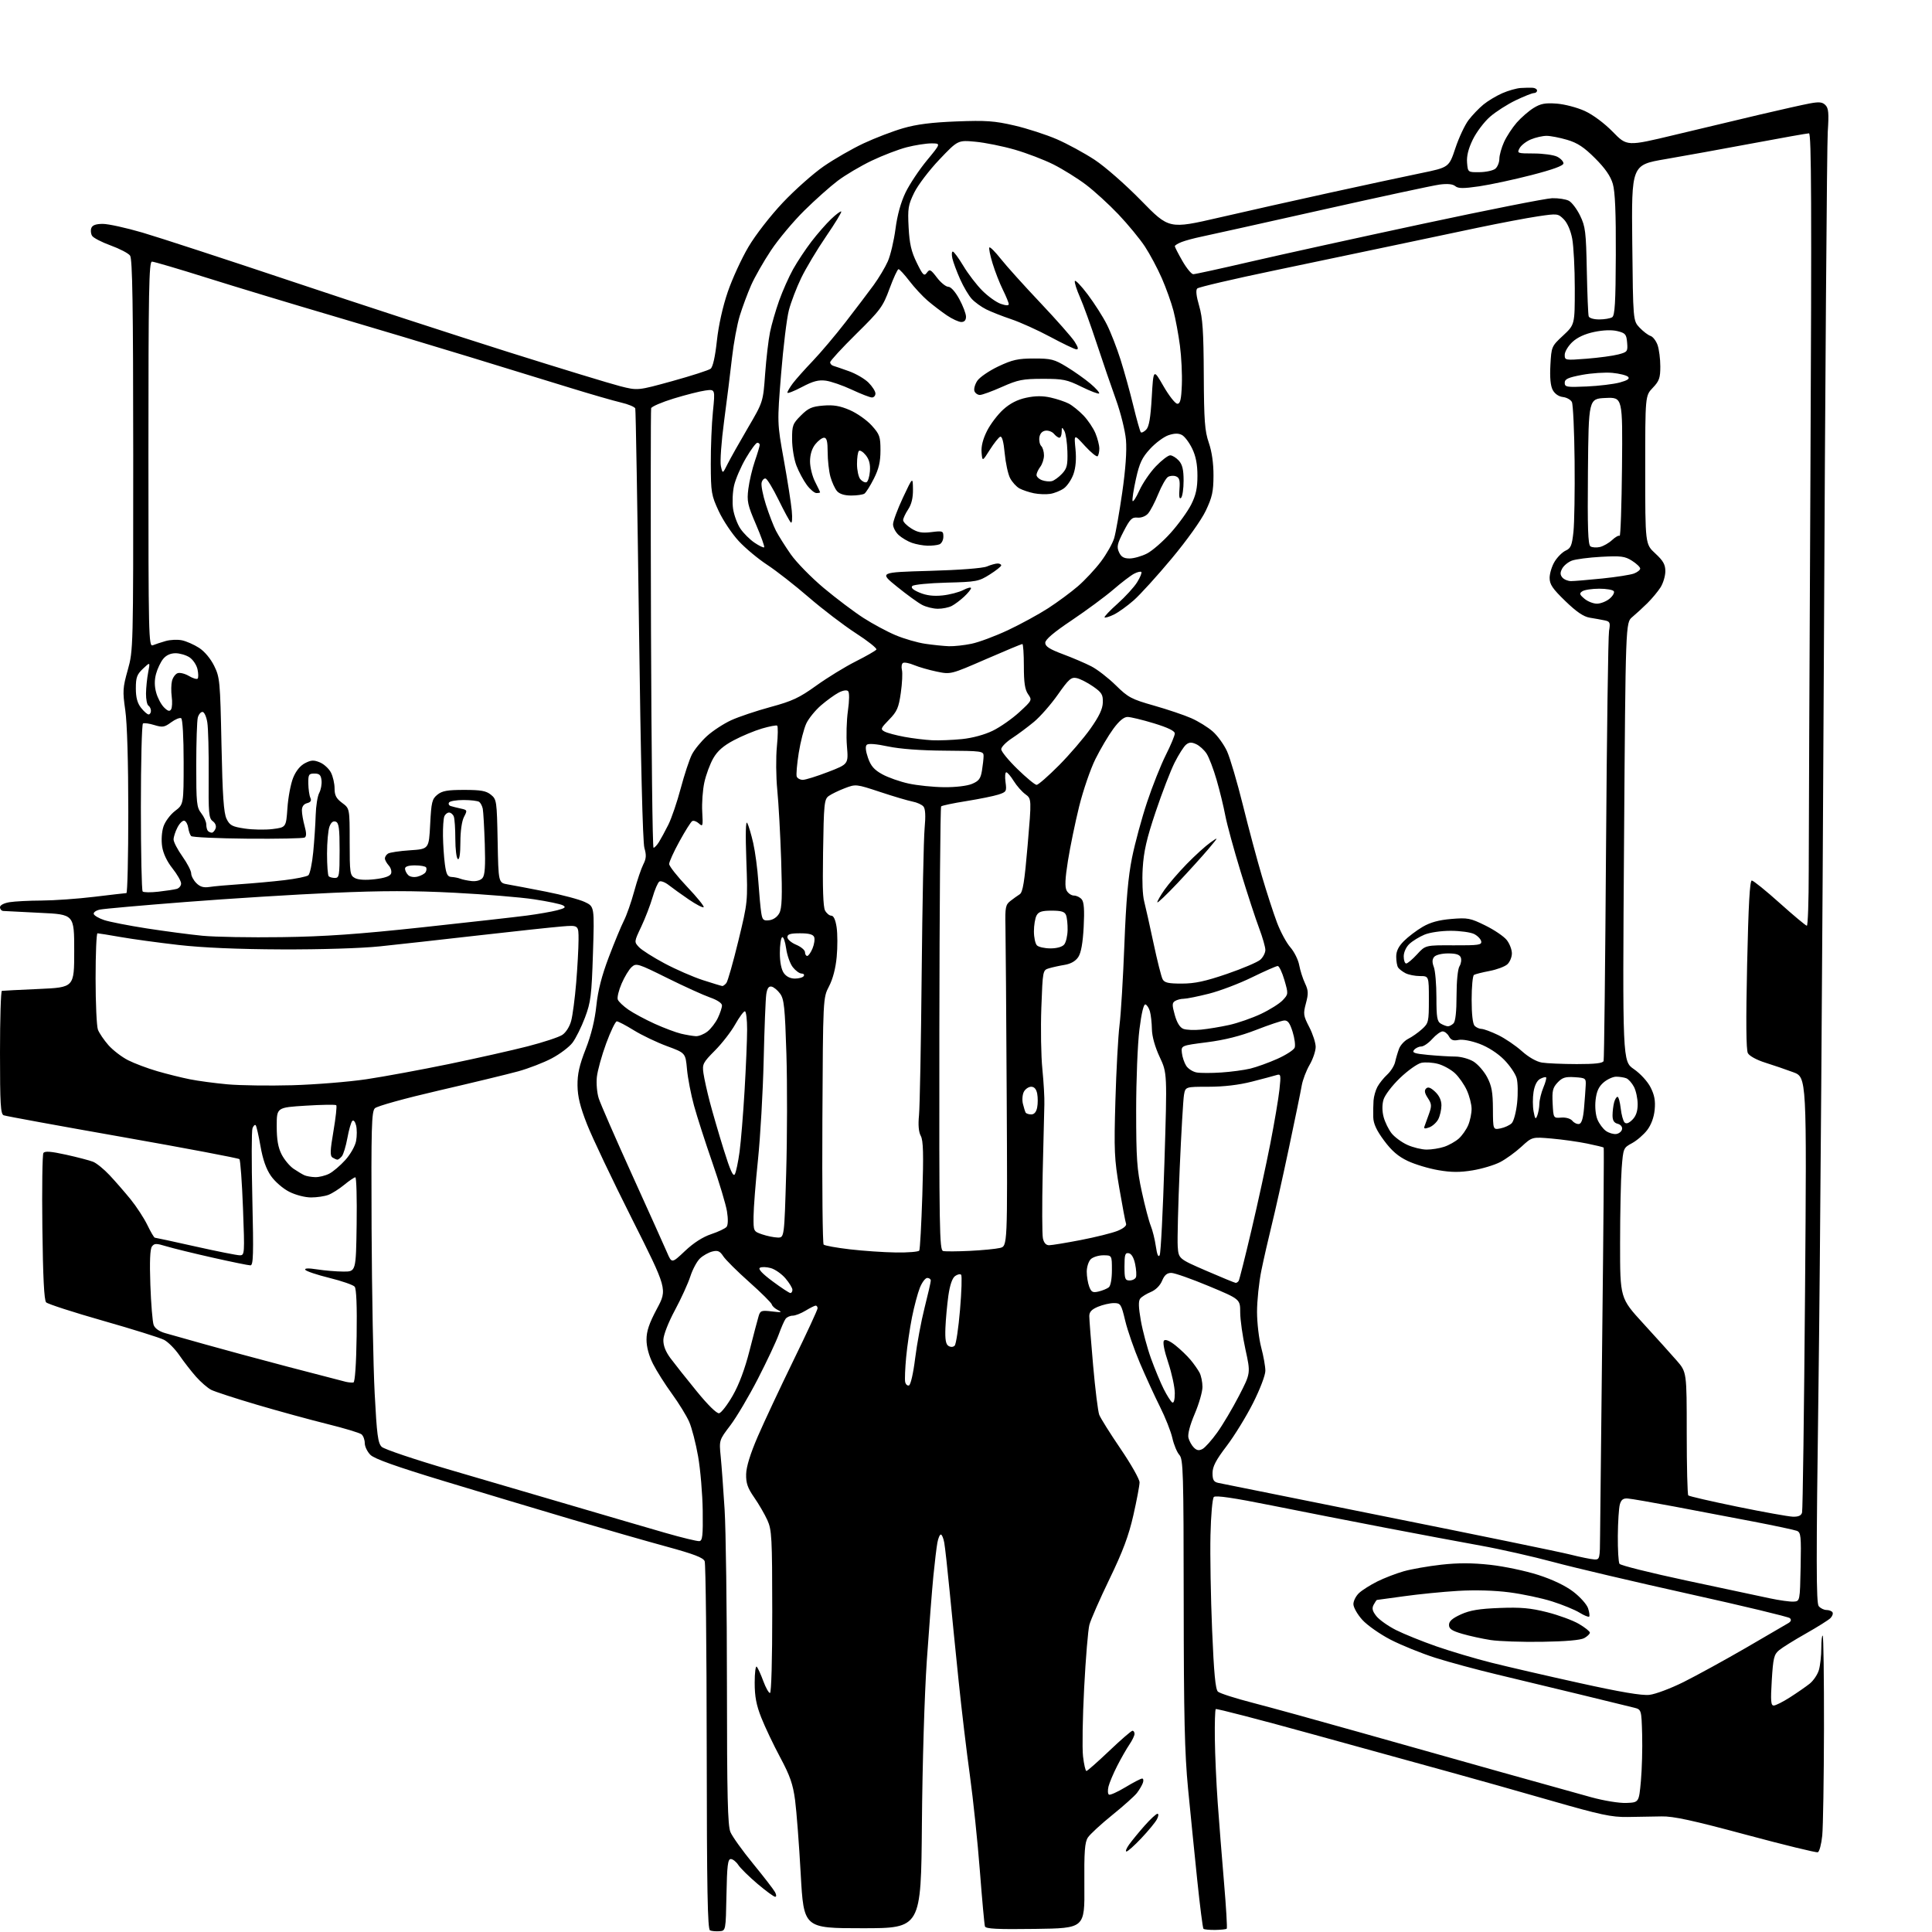 <?xml version="1.0" encoding="UTF-8" standalone="no"?>
<svg 
  version="1.1" 
  xmlns="http://www.w3.org/2000/svg" 
  xmlns:xlink="http://www.w3.org/1999/xlink" 
  xmlns:svg="http://www.w3.org/2000/svg"
  xmlns:rdf="http://www.w3.org/1999/02/22-rdf-syntax-ns#"
  xmlns:cc="http://creativecommons.org/ns#"
  xmlns:dc="http://purl.org/dc/elements/1.1/"
  viewBox="0 0 768 768"
  width="768"
  height="768"
>
<style>svg {background-color: white; }</style>"
<path stroke="none" fill="black" fill-rule="evenodd" d="M286.00,767.69C284.62,767.80 282.94,767.65 282.25,767.36C281.27,766.95 280.98,751.40 280.93,694.67C280.89,654.98 280.53,621.65 280.12,620.61C279.56,619.19 275.88,617.78 264.94,614.79C257.00,612.63 239.93,607.73 227.00,603.91C214.07,600.08 191.35,593.27 176.50,588.76C157.49,582.99 148.83,579.91 147.25,578.33C146.01,577.10 145.00,575.00 145.00,573.67C145.00,572.34 144.42,570.77 143.72,570.18C143.01,569.59 136.87,567.74 130.07,566.06C123.26,564.37 110.68,560.93 102.11,558.40C93.54,555.87 85.36,553.20 83.93,552.47C82.51,551.73 79.81,549.39 77.92,547.26C76.04,545.13 73.06,541.30 71.31,538.75C69.56,536.20 66.81,533.43 65.20,532.60C63.59,531.77 52.66,528.35 40.89,525.00C29.13,521.65 18.98,518.36 18.34,517.70C17.54,516.87 17.08,507.78 16.84,488.00C16.65,472.32 16.84,458.98 17.25,458.35C17.80,457.50 20.14,457.67 26.25,459.01C30.79,460.01 35.62,461.28 37.00,461.82C38.38,462.37 41.33,464.77 43.57,467.16C45.81,469.55 49.56,473.86 51.91,476.74C54.25,479.63 57.26,484.24 58.59,486.99C59.92,489.75 61.25,492.00 61.55,492.00C61.84,492.00 69.12,493.58 77.71,495.50C86.30,497.43 94.23,499.00 95.32,499.00C97.25,499.00 97.28,498.52 96.59,480.25C96.20,469.94 95.56,461.18 95.17,460.78C94.78,460.39 73.88,456.43 48.71,451.99C23.55,447.56 2.30,443.67 1.48,443.35C0.23,442.87 -0.00,439.02 -0.00,418.39C-0.00,404.98 0.34,393.95 0.75,393.88C1.16,393.81 7.80,393.47 15.50,393.13C29.50,392.50 29.50,392.50 29.50,378.00C29.50,363.50 29.50,363.50 16.00,362.87C8.57,362.52 1.94,362.18 1.25,362.12C0.56,362.05 0.00,361.38 0.00,360.63C0.00,359.83 1.54,359.01 3.75,358.64C5.81,358.30 11.55,358.00 16.50,357.98C21.45,357.96 30.90,357.29 37.50,356.49C44.10,355.69 49.84,355.03 50.25,355.02C50.66,355.01 51.00,340.51 51.00,322.80C51.00,303.10 50.54,287.39 49.80,282.33C48.71,274.74 48.79,273.43 50.80,266.28C52.96,258.58 52.98,257.73 52.96,180.89C52.94,121.05 52.65,102.90 51.70,101.60C51.02,100.67 47.56,98.87 44.01,97.58C40.46,96.29 37.13,94.57 36.62,93.76C36.10,92.94 35.96,91.54 36.31,90.64C36.74,89.50 38.15,89.00 40.88,89.00C43.04,89.00 50.15,90.56 56.66,92.47C63.17,94.38 90.10,103.18 116.50,112.02C142.90,120.87 181.38,133.42 202.00,139.92C222.62,146.42 242.65,152.53 246.50,153.51C253.50,155.29 253.50,155.29 267.29,151.48C274.87,149.38 281.71,147.18 282.48,146.58C283.37,145.90 284.29,141.81 284.97,135.50C285.64,129.33 287.30,121.86 289.31,116.00C291.10,110.78 294.80,102.73 297.53,98.12C300.34,93.37 306.27,85.74 311.19,80.53C315.97,75.47 323.29,68.97 327.46,66.09C331.63,63.21 338.75,59.12 343.27,57.00C347.80,54.88 354.88,52.16 359.00,50.97C364.38,49.41 370.39,48.65 380.23,48.27C391.98,47.82 395.30,48.05 403.23,49.89C408.33,51.07 415.93,53.54 420.13,55.36C424.33,57.19 431.08,60.86 435.13,63.52C439.28,66.25 447.35,73.32 453.61,79.72C464.71,91.08 464.71,91.08 484.61,86.49C495.55,83.96 515.52,79.48 529.00,76.53C542.48,73.58 558.56,70.12 564.75,68.85C575.99,66.54 575.99,66.54 578.54,58.89C579.94,54.69 582.30,49.65 583.79,47.71C585.28,45.76 587.93,43.00 589.67,41.57C591.41,40.13 594.79,38.11 597.17,37.06C599.55,36.02 602.85,35.08 604.50,34.98C606.15,34.87 608.29,34.84 609.25,34.89C610.21,34.95 611.00,35.45 611.00,36.00C611.00,36.55 610.44,37.00 609.75,37.00C609.06,37.00 605.80,38.30 602.50,39.88C599.20,41.47 594.61,44.40 592.31,46.41C590.01,48.41 586.94,52.47 585.49,55.42C583.70,59.09 582.97,62.01 583.18,64.65C583.50,68.50 583.50,68.50 588.17,68.44C590.73,68.41 593.54,67.79 594.42,67.07C595.29,66.35 596.01,64.57 596.02,63.13C596.03,61.68 596.87,58.67 597.89,56.43C598.91,54.20 601.18,50.73 602.94,48.72C604.70,46.72 607.71,44.11 609.63,42.92C612.43,41.19 614.23,40.85 618.81,41.19C621.96,41.42 626.96,42.74 630.00,44.13C633.26,45.63 637.79,49.01 641.12,52.42C646.74,58.17 646.74,58.17 665.62,53.64C676.00,51.15 691.29,47.51 699.59,45.55C707.90,43.60 716.80,41.60 719.39,41.12C723.14,40.42 724.41,40.55 725.63,41.77C726.88,43.02 727.05,44.99 726.56,52.40C726.23,57.41 725.53,152.62 725.00,264.00C724.47,375.38 723.51,504.85 722.87,551.72C721.93,620.56 721.95,637.23 722.97,638.47C723.67,639.31 725.06,640.00 726.06,640.00C727.06,640.00 728.14,640.41 728.45,640.92C728.76,641.43 728.39,642.47 727.62,643.24C726.85,644.00 722.46,646.76 717.86,649.36C713.26,651.96 708.47,654.94 707.21,655.99C705.20,657.66 704.85,659.09 704.31,667.94C703.81,676.20 703.95,678.00 705.10,677.97C705.87,677.96 708.77,676.50 711.54,674.72C714.31,672.95 717.82,670.52 719.34,669.32C720.86,668.11 722.53,665.64 723.05,663.82C723.57,662.00 724.00,658.07 724.00,655.09C724.00,652.11 724.25,649.92 724.56,650.23C724.87,650.53 725.09,667.15 725.06,687.14C725.02,707.14 724.71,726.29 724.37,729.69C724.02,733.10 723.23,736.07 722.62,736.30C722.00,736.52 709.12,733.37 694.00,729.31C672.82,723.61 665.12,721.94 660.50,722.05C657.20,722.13 651.12,722.23 647.00,722.28C640.57,722.37 636.21,721.43 616.50,715.76C603.85,712.12 586.08,707.11 577.00,704.61C567.92,702.12 543.24,695.31 522.14,689.48C501.04,683.65 483.56,679.11 483.28,679.39C483.00,679.66 482.84,684.98 482.92,691.19C482.99,697.41 483.50,708.80 484.05,716.50C484.60,724.20 485.73,738.54 486.57,748.37C487.41,758.20 487.89,766.44 487.65,766.68C487.41,766.92 485.34,767.15 483.06,767.18C480.77,767.21 478.67,767.01 478.39,766.72C478.11,766.44 477.00,757.73 475.92,747.36C474.85,736.98 473.20,720.62 472.27,711.00C470.92,696.97 470.57,682.27 470.54,636.86C470.50,585.07 470.35,580.05 468.81,578.34C467.88,577.31 466.63,574.31 466.04,571.68C465.45,569.04 463.23,563.43 461.10,559.19C458.98,554.96 455.39,547.13 453.12,541.80C450.85,536.46 448.23,528.92 447.30,525.05C445.70,518.37 445.46,518.00 442.77,518.00C441.21,518.00 438.38,518.65 436.47,519.45C433.93,520.51 433.00,521.52 433.01,523.20C433.01,524.46 433.69,533.26 434.53,542.75C435.36,552.23 436.46,561.07 436.96,562.39C437.46,563.71 441.27,569.79 445.43,575.90C449.60,582.02 453.00,588.03 452.99,589.26C452.99,590.49 451.88,596.37 450.53,602.32C448.67,610.50 446.37,616.67 441.04,627.69C437.17,635.70 433.58,643.88 433.05,645.88C432.52,647.87 431.58,659.14 430.97,670.93C430.35,682.72 430.15,694.98 430.52,698.18C430.89,701.38 431.50,704.00 431.86,704.00C432.23,704.00 436.31,700.40 440.94,696.00C445.56,691.60 449.72,688.00 450.17,688.00C450.63,688.00 451.00,688.56 450.99,689.25C450.99,689.94 450.07,691.85 448.94,693.50C447.82,695.15 445.63,698.98 444.09,702.00C442.55,705.02 441.00,708.71 440.64,710.19C440.28,711.67 440.36,713.11 440.82,713.39C441.27,713.67 444.22,712.35 447.37,710.45C450.52,708.55 453.51,707.00 454.02,707.00C454.52,707.00 454.65,707.79 454.30,708.75C453.95,709.71 452.89,711.51 451.95,712.74C451.00,713.97 446.58,717.92 442.11,721.53C437.64,725.14 433.30,729.15 432.45,730.44C431.21,732.33 430.94,735.99 431.05,749.64C431.19,766.50 431.19,766.50 411.57,766.77C396.40,766.98 391.86,766.75 391.53,765.77C391.30,765.07 390.40,755.18 389.52,743.78C388.65,732.39 386.86,715.29 385.55,705.78C384.23,696.28 382.23,679.50 381.10,668.50C379.96,657.50 378.34,641.30 377.49,632.50C376.64,623.70 375.68,615.04 375.36,613.25C375.04,611.46 374.43,610.00 374.00,610.00C373.57,610.00 372.95,611.46 372.62,613.25C372.29,615.04 371.57,621.00 371.03,626.50C370.49,632.00 369.32,647.08 368.43,660.00C367.50,673.57 366.67,701.04 366.47,725.00C366.13,766.50 366.13,766.50 342.82,766.50C319.50,766.50 319.50,766.50 318.30,745.00C317.65,733.17 316.63,719.94 316.06,715.59C315.21,709.23 314.06,705.91 310.14,698.59C307.46,693.59 304.09,686.50 302.64,682.83C300.64,677.78 300.00,674.39 300.00,668.88C300.00,664.88 300.38,662.03 300.83,662.55C301.29,663.07 302.46,665.64 303.42,668.25C304.38,670.86 305.58,673.00 306.08,673.00C306.62,673.00 306.99,659.66 306.98,640.75C306.96,611.07 306.80,608.16 305.03,604.25C303.97,601.92 301.62,597.87 299.80,595.25C297.19,591.49 296.52,589.56 296.60,586.00C296.67,583.04 298.26,577.90 301.24,571.00C303.74,565.23 310.11,551.64 315.39,540.82C320.68,529.99 325.00,520.66 325.00,520.07C325.00,519.48 324.66,519.00 324.25,519.00C323.84,519.01 322.03,519.91 320.23,521.00C318.43,522.10 316.12,523.00 315.10,523.00C314.08,523.00 312.82,523.56 312.29,524.25C311.77,524.94 310.54,527.75 309.55,530.50C308.56,533.25 304.83,541.18 301.26,548.12C297.69,555.06 292.76,563.39 290.31,566.62C285.85,572.50 285.85,572.50 286.49,579.00C286.85,582.58 287.54,592.02 288.04,600.00C288.54,607.98 288.96,639.38 288.97,669.78C288.99,714.01 289.27,725.71 290.36,728.28C291.10,730.05 295.17,735.73 299.40,740.89C303.63,746.06 307.53,751.12 308.08,752.14C308.67,753.26 308.70,754.00 308.13,754.00C307.62,754.00 304.46,751.69 301.13,748.87C297.79,746.04 294.36,742.67 293.50,741.37C292.65,740.06 291.30,739.00 290.50,739.00C289.32,739.00 289.00,741.60 288.78,753.25C288.50,767.50 288.50,767.50 286.00,767.69zM447.79,736.00C447.28,736.00 447.75,734.76 448.83,733.25C449.91,731.74 452.68,728.36 454.98,725.75C457.29,723.14 459.60,721.00 460.12,721.00C460.65,721.00 460.54,721.99 459.88,723.22C459.23,724.45 456.44,727.82 453.70,730.72C450.96,733.63 448.29,736.00 447.79,736.00zM646.50,716.70C651.50,716.50 651.50,716.50 652.28,708.00C652.70,703.33 652.93,695.02 652.78,689.54C652.50,679.57 652.50,679.57 649.50,678.81C647.85,678.39 638.17,676.03 628.00,673.56C617.83,671.09 602.98,667.51 595.00,665.61C587.02,663.71 576.00,660.73 570.50,658.98C565.00,657.22 557.03,653.99 552.78,651.80C548.53,649.60 543.47,646.05 541.53,643.90C539.59,641.75 538.00,638.95 538.00,637.67C538.00,636.39 539.01,634.40 540.25,633.25C541.49,632.09 544.75,630.03 547.50,628.66C550.25,627.29 554.98,625.47 558.00,624.61C561.02,623.75 567.74,622.57 572.93,621.99C579.65,621.24 585.25,621.26 592.40,622.04C597.92,622.65 606.50,624.46 611.47,626.06C617.19,627.90 622.31,630.35 625.42,632.74C628.13,634.81 630.77,637.77 631.28,639.31C631.79,640.86 631.99,642.35 631.72,642.62C631.45,642.89 629.71,642.18 627.86,641.04C626.01,639.90 621.12,637.90 617.00,636.59C612.88,635.28 605.23,633.66 600.00,632.98C594.08,632.21 586.37,631.99 579.55,632.40C573.52,632.76 563.88,633.72 558.12,634.53C552.36,635.34 547.52,636.00 547.36,636.00C547.20,636.00 546.61,636.85 546.06,637.89C545.28,639.35 545.53,640.40 547.12,642.43C548.27,643.88 551.77,646.37 554.92,647.96C558.06,649.54 565.30,652.47 571.01,654.46C576.72,656.44 586.59,659.38 592.95,660.97C599.30,662.56 615.04,666.20 627.93,669.04C644.14,672.63 652.69,674.07 655.67,673.73C658.05,673.47 664.15,671.17 669.24,668.64C674.33,666.10 685.48,659.99 694.00,655.06C702.52,650.12 710.17,645.66 711.00,645.15C711.99,644.52 712.16,643.88 711.50,643.24C710.95,642.71 692.95,638.38 671.50,633.63C650.05,628.87 625.79,623.17 617.59,620.96C609.39,618.75 596.34,615.80 588.59,614.41C580.84,613.01 563.92,609.84 551.00,607.36C538.08,604.89 517.61,600.87 505.53,598.45C490.45,595.42 483.24,594.36 482.53,595.07C481.95,595.64 481.36,602.32 481.18,610.30C481.00,618.11 481.29,635.02 481.83,647.87C482.55,665.17 483.16,671.55 484.15,672.46C484.89,673.13 491.12,675.13 498.00,676.90C504.88,678.68 523.77,683.88 540.00,688.47C556.23,693.06 581.65,700.22 596.50,704.38C611.35,708.54 627.55,713.05 632.50,714.42C637.62,715.83 643.66,716.81 646.50,716.70zM613.00,652.64C605.02,652.76 595.82,652.45 592.54,651.94C589.26,651.43 584.20,650.33 581.29,649.48C577.15,648.28 576.00,647.50 576.00,645.92C576.00,644.46 577.35,643.28 580.75,641.74C584.37,640.10 588.03,639.50 596.11,639.19C604.56,638.87 608.41,639.21 615.00,640.88C619.56,642.03 625.24,644.12 627.64,645.53C630.04,646.93 632.00,648.50 632.00,649.01C632.00,649.51 630.99,650.49 629.75,651.18C628.30,651.98 622.35,652.50 613.00,652.64zM713.00,636.67C715.50,636.50 715.50,636.50 715.78,622.87C716.03,610.58 715.88,609.17 714.28,608.53C713.30,608.15 705.52,606.49 697.00,604.85C688.48,603.22 674.30,600.52 665.50,598.86C656.70,597.21 648.41,595.77 647.07,595.68C645.26,595.54 644.46,596.14 643.92,598.00C643.52,599.38 643.16,605.00 643.11,610.50C643.07,616.00 643.36,621.01 643.77,621.64C644.17,622.27 656.20,625.27 670.50,628.32C684.80,631.37 699.65,634.53 703.50,635.35C707.35,636.17 711.62,636.76 713.00,636.67zM633.75,619.90C635.93,620.00 636.00,619.71 636.06,610.25C636.09,604.89 636.49,568.10 636.94,528.50C637.40,488.90 637.65,456.36 637.49,456.18C637.33,456.01 634.34,455.28 630.85,454.57C627.36,453.85 621.02,452.96 616.77,452.59C609.04,451.92 609.04,451.92 604.77,455.85C602.42,458.01 598.63,460.76 596.34,461.95C594.04,463.14 589.13,464.62 585.42,465.23C580.34,466.07 576.95,466.06 571.75,465.16C567.94,464.51 562.47,462.86 559.59,461.50C555.80,459.71 553.20,457.46 550.18,453.38C547.20,449.37 545.97,446.71 545.89,444.12C545.84,442.13 545.88,439.15 546.00,437.50C546.11,435.86 546.81,433.38 547.56,432.00C548.30,430.63 550.06,428.44 551.47,427.14C552.87,425.84 554.28,423.59 554.59,422.14C554.91,420.69 555.61,418.32 556.15,416.88C556.69,415.44 558.34,413.67 559.82,412.93C561.29,412.20 563.74,410.48 565.25,409.11C567.88,406.74 568.00,406.20 568.00,397.31C568.00,388.00 568.00,388.00 564.43,388.00C562.47,388.00 559.89,387.48 558.68,386.85C557.48,386.22 556.17,385.21 555.77,384.60C555.36,384.00 555.02,382.07 555.02,380.33C555.00,378.10 555.92,376.23 558.08,374.07C559.78,372.37 563.12,369.84 565.51,368.44C568.57,366.65 571.94,365.72 576.91,365.30C583.44,364.76 584.46,364.95 590.45,367.90C594.01,369.65 597.84,372.25 598.96,373.68C600.08,375.10 601.00,377.49 601.00,378.98C601.00,380.47 600.18,382.43 599.18,383.34C598.18,384.24 594.99,385.43 592.10,385.98C589.21,386.53 586.43,387.23 585.92,387.55C585.42,387.86 585.00,392.28 585.00,397.36C585.00,403.21 585.44,407.04 586.20,407.80C586.86,408.46 588.10,409.00 588.95,409.01C589.80,409.02 592.75,410.11 595.50,411.43C598.25,412.76 602.49,415.63 604.93,417.82C607.63,420.24 610.76,422.03 612.93,422.39C614.89,422.71 621.13,422.98 626.78,422.99C634.14,423.00 637.18,422.64 637.46,421.75C637.68,421.06 638.11,383.15 638.42,337.50C638.74,291.85 639.27,252.83 639.62,250.80C640.18,247.48 640.00,247.05 637.87,246.61C636.57,246.34 633.92,245.86 632.00,245.55C629.50,245.15 626.71,243.26 622.25,238.94C617.14,234.00 616.00,232.32 616.00,229.70C616.01,227.94 616.90,225.03 618.00,223.23C619.10,221.43 621.07,219.47 622.39,218.87C624.43,217.94 624.89,216.82 625.47,211.43C625.84,207.94 626.05,195.28 625.93,183.30C625.81,171.31 625.32,160.74 624.85,159.82C624.38,158.89 622.77,157.99 621.27,157.82C619.59,157.62 618.04,156.55 617.22,155.00C616.34,153.33 616.04,150.03 616.31,145.10C616.71,137.77 616.76,137.66 621.36,133.38C626.00,129.05 626.00,129.05 626.00,114.66C626.00,106.75 625.54,97.85 624.98,94.89C624.36,91.60 623.04,88.59 621.62,87.16C619.33,84.88 619.08,84.85 611.39,85.99C607.05,86.63 596.30,88.67 587.50,90.51C578.70,92.36 563.62,95.53 554.00,97.57C544.38,99.61 523.09,104.07 506.70,107.49C490.32,110.90 476.46,114.14 475.92,114.68C475.28,115.32 475.54,117.70 476.68,121.58C478.07,126.33 478.44,131.74 478.52,149.00C478.61,167.29 478.91,171.32 480.52,176.00C481.74,179.54 482.40,184.19 482.38,189.07C482.36,195.43 481.86,197.67 479.29,203.07C477.51,206.79 471.82,214.77 465.76,222.03C460.02,228.92 453.22,236.40 450.66,238.65C448.10,240.90 444.55,243.45 442.77,244.31C441.00,245.17 439.34,245.67 439.09,245.42C438.84,245.17 441.16,242.72 444.25,239.97C447.33,237.22 450.84,233.38 452.04,231.43C453.24,229.49 453.99,227.66 453.70,227.37C453.41,227.08 452.12,227.38 450.84,228.05C449.55,228.71 445.83,231.54 442.58,234.35C439.32,237.15 431.89,242.63 426.08,246.54C418.85,251.38 415.50,254.23 415.50,255.53C415.50,256.96 417.21,258.06 422.50,260.04C426.35,261.47 431.45,263.66 433.84,264.89C436.22,266.12 440.59,269.51 443.55,272.42C448.45,277.25 449.77,277.94 458.71,280.48C464.09,282.01 470.77,284.26 473.55,285.49C476.33,286.71 480.18,289.09 482.10,290.78C484.01,292.46 486.57,296.02 487.78,298.67C488.98,301.33 491.81,310.93 494.06,320.00C496.30,329.07 499.71,341.80 501.63,348.28C503.54,354.76 506.24,363.06 507.62,366.72C509.00,370.38 511.39,374.82 512.93,376.57C514.47,378.33 516.06,381.51 516.45,383.63C516.84,385.76 517.88,389.02 518.76,390.88C520.10,393.73 520.16,394.95 519.13,398.81C518.00,403.03 518.10,403.74 520.45,408.28C521.85,410.98 523.00,414.53 523.00,416.16C523.00,417.80 521.91,421.02 520.57,423.32C519.24,425.62 517.84,429.30 517.46,431.50C517.09,433.70 514.78,444.95 512.33,456.50C509.89,468.05 506.82,481.77 505.52,487.00C504.23,492.23 502.38,500.32 501.42,505.00C500.46,509.68 499.69,517.10 499.69,521.50C499.70,525.90 500.45,532.26 501.35,535.64C502.26,539.02 503.00,543.19 503.00,544.91C503.00,546.67 500.85,552.31 498.09,557.77C495.39,563.12 490.66,570.80 487.59,574.84C483.34,580.41 482.00,582.99 482.00,585.57C482.00,588.27 482.46,589.07 484.25,589.47C485.49,589.75 515.75,595.84 551.50,603.01C587.25,610.17 619.88,616.88 624.00,617.91C628.12,618.95 632.51,619.84 633.75,619.90zM278.00,612.62C279.25,612.48 279.47,610.45 279.34,600.47C279.25,593.89 278.43,584.23 277.52,579.00C276.61,573.77 275.00,567.55 273.95,565.17C272.90,562.78 269.82,557.78 267.10,554.04C264.38,550.31 261.00,544.96 259.58,542.16C257.94,538.91 257.00,535.42 257.00,532.53C257.00,529.14 258.04,526.07 261.14,520.25C265.29,512.50 265.29,512.50 251.18,484.44C243.42,469.01 235.40,452.14 233.36,446.94C230.61,439.96 229.63,435.94 229.57,431.50C229.52,426.95 230.30,423.44 232.83,417.00C235.02,411.40 236.46,405.53 237.06,399.79C237.70,393.70 239.20,387.88 242.03,380.41C244.26,374.54 246.96,368.03 248.03,365.94C249.09,363.86 250.93,358.63 252.10,354.32C253.27,350.02 254.91,345.19 255.73,343.59C256.90,341.30 256.99,339.91 256.16,337.09C255.49,334.82 254.69,302.20 254.00,248.50C253.39,201.75 252.73,162.99 252.53,162.37C252.32,161.75 249.76,160.68 246.83,160.00C243.90,159.31 234.97,156.74 227.00,154.28C219.03,151.83 201.03,146.29 187.00,141.99C172.97,137.69 148.30,130.29 132.17,125.54C116.04,120.80 93.61,114.01 82.33,110.46C71.06,106.91 61.19,104.00 60.41,104.00C59.21,104.00 59.00,115.24 59.00,180.61C59.00,253.17 59.09,257.18 60.75,256.50C61.71,256.11 63.99,255.35 65.82,254.83C67.64,254.30 70.56,254.17 72.32,254.53C74.07,254.89 77.13,256.24 79.13,257.53C81.30,258.93 83.71,261.81 85.13,264.68C87.39,269.28 87.52,270.71 88.04,296.00C88.46,316.40 88.93,323.19 90.06,325.50C91.33,328.11 92.27,328.61 97.27,329.36C100.43,329.84 105.42,329.93 108.37,329.56C113.72,328.89 113.72,328.89 114.26,321.20C114.55,316.96 115.57,311.57 116.52,309.21C117.62,306.47 119.32,304.37 121.23,303.38C123.68,302.11 124.72,302.06 127.15,303.06C128.77,303.73 130.75,305.55 131.55,307.09C132.35,308.64 133.00,311.48 133.00,313.42C133.00,316.17 133.66,317.42 136.00,319.16C139.00,321.38 139.00,321.38 139.00,334.65C139.00,347.11 139.13,348.00 141.10,349.05C142.42,349.76 145.34,349.93 149.02,349.50C152.91,349.05 155.05,348.30 155.45,347.27C155.78,346.41 155.36,344.95 154.52,344.03C153.69,343.10 153.00,341.84 153.00,341.23C153.00,340.62 153.56,339.75 154.25,339.31C154.94,338.86 158.88,338.27 163.00,338.00C170.50,337.50 170.50,337.50 171.00,327.66C171.45,318.84 171.75,317.62 173.86,315.91C175.76,314.37 177.85,314.00 184.50,314.00C191.16,314.00 193.24,314.37 195.14,315.91C197.42,317.76 197.51,318.36 197.82,334.38C198.13,350.93 198.13,350.93 201.82,351.56C203.84,351.90 210.71,353.21 217.07,354.46C223.44,355.71 230.37,357.56 232.47,358.56C236.30,360.37 236.30,360.37 235.71,379.02C235.17,395.78 234.85,398.35 232.53,404.52C231.11,408.29 228.87,412.79 227.57,414.50C226.26,416.22 222.56,419.01 219.34,420.71C216.13,422.41 210.12,424.73 206.00,425.87C201.88,427.00 187.71,430.43 174.52,433.48C161.06,436.59 149.88,439.69 149.02,440.55C147.70,441.88 147.53,448.03 147.71,488.29C147.83,513.70 148.38,543.25 148.94,553.95C149.80,570.37 150.23,573.67 151.73,575.14C152.70,576.09 164.95,580.21 179.00,584.32C193.03,588.41 215.30,594.94 228.50,598.83C241.70,602.72 257.90,607.45 264.50,609.35C271.10,611.25 277.18,612.72 278.00,612.62zM712.68,602.91C714.91,602.97 716.01,602.48 716.35,601.25C716.62,600.29 717.15,560.96 717.53,513.86C718.21,428.22 718.21,428.22 712.85,426.23C709.91,425.13 704.88,423.42 701.67,422.41C698.30,421.35 695.41,419.77 694.81,418.65C694.11,417.34 694.01,405.86 694.51,383.36C695.03,359.69 695.57,350.01 696.37,350.02C696.99,350.04 702.00,354.08 707.50,359.02C713.00,363.95 717.84,367.99 718.25,367.99C718.66,368.00 719.00,358.21 719.00,346.25C719.00,334.29 719.30,263.41 719.67,188.75C720.19,82.03 720.07,53.00 719.10,53.00C718.43,53.00 708.35,54.79 696.69,56.98C685.04,59.16 669.43,61.99 662.02,63.26C648.53,65.56 648.53,65.56 648.85,96.53C649.17,127.50 649.17,127.50 651.76,130.24C653.19,131.74 655.14,133.23 656.09,133.53C657.05,133.83 658.32,135.48 658.92,137.19C659.51,138.90 660.00,142.71 660.00,145.66C660.00,150.25 659.57,151.47 657.00,154.16C654.00,157.30 654.00,157.30 654.00,186.80C654.00,216.31 654.00,216.31 658.00,220.00C661.16,222.92 662.00,224.41 662.00,227.10C661.99,228.97 661.13,231.85 660.08,233.50C659.03,235.15 656.67,237.98 654.84,239.79C653.00,241.60 650.31,244.07 648.85,245.29C646.20,247.50 646.20,247.50 645.58,334.69C644.97,421.88 644.97,421.88 649.49,424.99C652.07,426.77 654.92,429.88 656.12,432.23C657.68,435.30 658.10,437.57 657.76,441.13C657.47,444.17 656.38,447.13 654.77,449.24C653.37,451.06 650.67,453.40 648.75,454.43C645.32,456.28 645.26,456.42 644.64,464.40C644.30,468.86 644.01,482.30 644.01,494.27C644.00,516.04 644.00,516.04 653.25,526.13C658.34,531.69 664.30,538.30 666.50,540.83C670.50,545.42 670.50,545.42 670.50,569.62C670.50,582.94 670.78,594.11 671.12,594.45C671.46,594.79 680.23,596.81 690.62,598.94C701.00,601.07 710.93,602.85 712.68,602.91zM478.02,575.99C479.06,575.43 481.70,572.48 483.89,569.41C486.08,566.35 489.97,559.80 492.52,554.86C497.16,545.87 497.16,545.87 495.08,536.41C493.94,531.20 493.00,524.58 493.00,521.70C493.00,516.45 493.00,516.45 480.48,511.23C473.59,508.35 466.89,506.00 465.60,506.00C463.90,506.00 462.88,506.88 461.95,509.12C461.16,511.02 459.41,512.77 457.50,513.57C455.76,514.29 453.86,515.47 453.27,516.19C452.49,517.13 452.56,519.62 453.51,525.00C454.24,529.12 456.05,535.88 457.54,540.00C459.03,544.12 461.31,549.61 462.60,552.18C463.90,554.75 465.42,557.14 465.98,557.49C466.61,557.88 467.00,556.48 467.00,553.81C467.00,551.44 465.82,545.98 464.39,541.66C462.76,536.78 462.13,533.47 462.72,532.88C463.30,532.30 465.01,533.02 467.25,534.80C469.22,536.37 471.93,538.97 473.27,540.58C474.61,542.18 476.22,544.48 476.85,545.68C477.48,546.89 478.00,549.43 478.00,551.33C478.00,553.23 476.62,558.04 474.92,562.02C473.01,566.52 472.07,570.12 472.42,571.56C472.74,572.82 473.71,574.57 474.57,575.43C475.74,576.59 476.62,576.74 478.02,575.99zM285.86,561.79C286.72,561.62 289.15,558.47 291.26,554.79C293.78,550.41 296.11,544.17 297.98,536.79C299.56,530.58 301.18,524.44 301.58,523.13C302.23,520.98 302.70,520.82 306.90,521.32C310.62,521.77 311.08,521.67 309.30,520.81C308.09,520.22 306.96,519.20 306.80,518.54C306.63,517.88 302.61,513.88 297.85,509.65C293.09,505.41 288.44,500.80 287.52,499.39C286.16,497.31 285.33,496.95 283.17,497.49C281.70,497.85 279.50,499.08 278.28,500.22C277.06,501.36 275.32,504.59 274.42,507.39C273.51,510.20 270.75,516.25 268.28,520.84C265.68,525.68 263.76,530.61 263.70,532.58C263.64,534.88 264.55,537.25 266.55,539.95C268.17,542.13 272.83,548.01 276.91,553.00C281.41,558.53 284.92,561.97 285.86,561.79zM361.33,550.73C362.00,550.51 363.05,545.92 363.79,539.93C364.50,534.19 366.19,525.14 367.54,519.82C368.89,514.49 370.00,509.65 370.00,509.07C370.00,508.48 369.37,508.00 368.61,508.00C367.84,508.00 366.52,509.75 365.66,511.89C364.81,514.02 363.40,519.31 362.53,523.64C361.67,527.96 360.62,535.10 360.21,539.50C359.80,543.90 359.62,548.31 359.81,549.31C360.01,550.30 360.69,550.94 361.33,550.73zM140.50,549.55C141.11,549.42 141.61,542.21 141.77,531.05C141.95,519.24 141.67,512.31 140.99,511.48C140.40,510.78 135.89,509.21 130.95,507.99C126.01,506.77 121.70,505.32 121.36,504.77C120.96,504.12 122.59,504.06 126.12,504.61C129.08,505.07 133.75,505.46 136.50,505.47C141.50,505.50 141.50,505.50 141.77,486.75C141.92,476.44 141.69,468.00 141.25,468.00C140.81,468.00 138.83,469.34 136.84,470.98C134.85,472.62 132.01,474.42 130.54,474.98C129.07,475.54 125.97,476.00 123.65,476.00C121.25,476.00 117.50,475.03 114.98,473.75C112.48,472.49 109.29,469.72 107.71,467.45C105.79,464.69 104.48,460.94 103.55,455.64C102.81,451.37 101.95,447.61 101.63,447.29C101.31,446.97 100.74,447.51 100.37,448.49C99.99,449.46 99.97,462.13 100.31,476.63C100.83,498.68 100.70,503.00 99.55,503.00C98.79,503.00 92.03,501.62 84.52,499.93C77.01,498.24 68.76,496.22 66.18,495.44C62.08,494.20 61.36,494.21 60.39,495.51C59.65,496.51 59.44,501.52 59.77,510.75C60.04,518.31 60.63,525.49 61.08,526.70C61.60,528.08 63.31,529.28 65.70,529.95C67.79,530.53 74.90,532.53 81.50,534.40C88.10,536.27 102.95,540.28 114.50,543.32C126.05,546.35 136.40,549.04 137.50,549.30C138.60,549.55 139.95,549.66 140.50,549.55zM379.49,534.92C380.05,534.36 381.01,527.97 381.62,520.71C382.24,513.44 382.44,507.16 382.07,506.75C381.70,506.33 380.61,506.56 379.65,507.26C378.53,508.09 377.59,510.83 376.99,515.05C376.49,518.63 375.96,524.39 375.82,527.84C375.64,532.46 375.96,534.36 377.03,535.02C377.92,535.57 378.88,535.53 379.49,534.92zM314.19,514.00C314.63,514.00 315.00,513.42 315.00,512.71C315.00,512.00 313.76,509.97 312.25,508.19C310.74,506.41 308.10,504.56 306.38,504.08C304.67,503.61 302.73,503.55 302.07,503.96C301.28,504.44 303.03,506.32 307.12,509.35C310.56,511.91 313.74,514.00 314.19,514.00zM436.73,513.39C438.26,513.02 440.06,512.28 440.75,511.74C441.50,511.15 442.00,508.39 442.00,504.88C442.00,499.00 442.00,499.00 438.57,499.00C436.69,499.00 434.44,499.71 433.57,500.57C432.71,501.44 432.00,503.66 432.00,505.51C432.00,507.36 432.44,510.03 432.98,511.46C433.82,513.65 434.39,513.95 436.73,513.39zM491.19,509.96C491.57,509.98 492.12,509.62 492.40,509.15C492.69,508.69 494.97,499.62 497.47,489.00C499.97,478.38 503.35,462.90 504.97,454.60C506.59,446.29 508.23,436.64 508.60,433.14C509.24,427.20 509.16,426.81 507.39,427.37C506.35,427.70 501.94,428.87 497.59,429.98C492.47,431.29 486.43,432.00 480.45,432.00C471.22,432.00 471.22,432.00 470.65,435.25C470.34,437.04 469.57,450.20 468.95,464.50C468.33,478.80 467.98,492.72 468.16,495.44C468.50,500.38 468.50,500.38 479.50,505.15C485.55,507.77 490.81,509.93 491.19,509.96zM449.03,509.00C450.15,509.00 451.29,508.42 451.56,507.71C451.83,507.00 451.69,504.64 451.23,502.46C450.71,499.96 449.79,498.39 448.71,498.18C447.26,497.90 447.00,498.71 447.00,503.43C447.00,508.36 447.23,509.00 449.03,509.00zM272.30,497.28C275.70,494.06 279.37,491.71 282.70,490.60C285.53,489.66 288.29,488.35 288.82,487.70C289.42,486.97 289.48,484.55 288.98,481.50C288.53,478.75 285.90,469.98 283.12,462.00C280.35,454.02 277.09,443.90 275.88,439.50C274.67,435.10 273.41,428.59 273.09,425.03C272.50,418.57 272.50,418.57 265.12,415.85C261.06,414.35 255.15,411.52 251.97,409.56C248.80,407.60 245.75,406.00 245.19,406.00C244.64,406.00 242.74,409.94 240.97,414.75C239.20,419.56 237.53,425.59 237.26,428.13C236.99,430.68 237.32,434.51 238.01,436.63C238.69,438.76 244.65,452.43 251.26,467.00C257.87,481.57 264.12,495.47 265.16,497.88C267.04,502.25 267.04,502.25 272.30,497.28zM460.99,498.96C461.43,498.16 462.28,481.54 462.88,462.03C463.98,426.56 463.98,426.56 460.99,420.17C459.13,416.19 457.96,412.02 457.90,409.14C457.85,406.59 457.50,403.41 457.12,402.07C456.75,400.74 455.95,399.48 455.34,399.28C454.63,399.04 453.77,402.62 452.94,409.21C452.22,414.89 451.64,429.35 451.64,441.50C451.65,460.55 451.95,464.88 453.90,473.79C455.13,479.46 456.73,485.53 457.45,487.29C458.17,489.06 459.08,492.73 459.47,495.46C459.95,498.77 460.45,499.93 460.99,498.96zM356.19,497.88C360.97,497.95 365.12,497.61 365.42,497.13C365.72,496.65 366.26,486.74 366.64,475.11C367.16,458.71 367.03,453.42 366.03,451.55C365.17,449.96 364.94,447.19 365.32,443.32C365.64,440.12 366.12,414.77 366.38,387.00C366.65,359.23 367.17,333.23 367.55,329.24C368.00,324.35 367.86,321.53 367.09,320.61C366.47,319.86 364.50,318.96 362.73,318.63C360.95,318.29 355.17,316.58 349.87,314.82C340.29,311.66 340.21,311.65 335.78,313.34C333.33,314.28 330.47,315.67 329.41,316.44C327.65,317.72 327.47,319.52 327.18,338.85C326.96,352.89 327.22,360.55 327.96,361.93C328.57,363.07 329.70,364.00 330.47,364.00C331.38,364.00 332.13,365.65 332.57,368.62C332.95,371.17 332.97,376.45 332.60,380.37C332.19,384.88 331.06,389.19 329.55,392.08C327.16,396.67 327.16,396.67 326.91,445.33C326.77,472.09 327.00,494.33 327.41,494.74C327.83,495.16 332.52,496.01 337.83,496.63C343.15,497.25 351.41,497.82 356.19,497.88zM385.50,497.24C390.45,497.00 395.85,496.48 397.50,496.08C400.50,495.37 400.50,495.37 400.18,435.94C400.01,403.25 399.78,372.75 399.68,368.16C399.52,360.72 399.73,359.64 401.63,358.16C402.80,357.25 404.47,356.05 405.34,355.50C406.59,354.71 407.26,350.57 408.50,336.02C410.08,317.54 410.08,317.54 407.60,315.72C406.23,314.73 404.15,312.36 402.97,310.46C401.80,308.56 400.47,307.00 400.01,307.00C399.56,307.00 399.42,308.75 399.71,310.88C400.21,314.58 400.07,314.82 396.87,315.86C395.01,316.46 389.27,317.62 384.11,318.45C378.94,319.27 374.45,320.22 374.12,320.55C373.79,320.88 373.47,360.69 373.41,409.03C373.31,488.80 373.45,496.95 374.90,497.30C375.78,497.51 380.55,497.48 385.50,497.24zM417.03,495.00C418.06,495.00 423.71,494.07 429.58,492.94C435.46,491.80 442.03,490.17 444.19,489.31C446.54,488.37 447.92,487.23 447.63,486.48C447.37,485.79 446.16,479.44 444.95,472.36C442.96,460.73 442.81,457.39 443.39,437.50C443.74,425.40 444.48,411.90 445.03,407.50C445.59,403.10 446.45,388.67 446.96,375.44C447.63,357.98 448.47,348.50 450.00,340.94C451.16,335.20 453.85,325.27 455.98,318.88C458.10,312.49 461.46,304.06 463.42,300.15C465.39,296.25 467.00,292.38 467.00,291.56C467.00,290.56 464.26,289.23 458.70,287.53C454.13,286.14 449.41,285.00 448.21,285.00C446.75,285.00 444.85,286.59 442.54,289.75C440.62,292.36 437.43,297.75 435.46,301.71C433.48,305.68 430.57,314.17 428.98,320.57C427.40,326.97 425.40,336.67 424.53,342.12C423.38,349.32 423.24,352.58 424.01,354.02C424.59,355.11 425.90,356.00 426.91,356.00C427.93,356.00 429.32,356.68 430.01,357.52C430.91,358.60 431.13,361.73 430.78,368.48C430.44,374.83 429.75,378.73 428.65,380.41C427.58,382.04 425.71,383.12 423.26,383.54C421.19,383.88 418.38,384.50 417.00,384.91C414.51,385.66 414.50,385.73 413.95,400.58C413.65,408.79 413.83,419.77 414.36,425.00C414.88,430.23 415.24,436.52 415.15,439.00C415.06,441.48 414.76,453.85 414.48,466.50C414.21,479.15 414.25,490.74 414.57,492.25C414.96,494.06 415.80,495.00 417.03,495.00zM309.14,491.94C311.77,492.00 311.77,492.00 312.52,466.25C312.94,452.09 312.97,430.82 312.61,419.00C312.03,400.45 311.69,397.16 310.11,395.00C309.11,393.62 307.57,392.36 306.70,392.19C305.58,391.97 304.97,392.85 304.61,395.19C304.33,397.01 303.86,408.85 303.57,421.50C303.27,434.15 302.25,451.93 301.31,461.00C300.36,470.07 299.57,480.20 299.55,483.50C299.50,489.47 299.51,489.50 303.00,490.69C304.93,491.35 307.69,491.91 309.14,491.94zM125.30,467.93C126.84,467.97 129.35,467.35 130.87,466.56C132.40,465.78 135.28,463.33 137.27,461.12C139.29,458.89 141.18,455.55 141.55,453.57C141.92,451.61 141.92,448.82 141.55,447.36C141.17,445.84 140.52,445.09 140.03,445.61C139.55,446.10 138.68,449.15 138.09,452.39C137.50,455.63 136.51,458.89 135.89,459.64C135.26,460.39 134.47,460.99 134.13,460.98C133.78,460.98 132.92,460.60 132.20,460.15C131.14,459.47 131.21,457.51 132.56,449.60C133.47,444.26 133.97,439.64 133.67,439.34C133.37,439.04 127.92,439.12 121.56,439.52C110.00,440.24 110.00,440.24 110.00,447.66C110.00,453.03 110.54,456.13 111.94,458.89C113.01,460.98 115.15,463.55 116.69,464.60C118.24,465.64 120.17,466.81 121.00,467.18C121.83,467.55 123.76,467.89 125.30,467.93zM292.11,466.77C292.60,465.90 293.44,461.88 293.99,457.84C294.53,453.80 295.43,442.85 295.98,433.50C296.53,424.15 296.99,413.24 296.99,409.25C297.00,405.26 296.59,402.00 296.10,402.00C295.60,402.00 293.85,404.37 292.22,407.27C290.58,410.17 286.96,414.84 284.16,417.64C279.43,422.41 279.12,423.01 279.63,426.62C279.94,428.76 281.07,433.88 282.15,438.00C283.23,442.12 285.71,450.64 287.67,456.93C290.26,465.26 291.46,467.93 292.11,466.77zM567.10,456.98C569.08,456.99 572.23,456.49 574.10,455.86C575.97,455.24 578.57,453.77 579.88,452.61C581.19,451.45 582.87,449.05 583.63,447.28C584.38,445.51 584.99,442.59 584.98,440.78C584.97,438.98 584.12,435.65 583.09,433.40C582.07,431.14 579.94,428.09 578.36,426.62C576.79,425.16 573.77,423.49 571.67,422.92C569.56,422.35 566.55,422.16 564.98,422.50C563.42,422.85 559.60,425.56 556.50,428.54C553.34,431.58 550.47,435.36 549.95,437.17C549.37,439.19 549.40,441.76 550.02,444.06C550.56,446.09 551.98,448.98 553.17,450.50C554.37,452.01 557.18,454.08 559.42,455.10C561.66,456.12 565.12,456.97 567.10,456.98zM642.49,450.78C643.58,450.63 644.62,449.77 644.79,448.88C644.97,447.93 644.25,447.04 643.05,446.72C641.58,446.34 641.00,445.38 641.01,443.34C641.02,441.78 641.30,439.49 641.63,438.25C641.96,437.01 642.57,436.00 642.99,436.00C643.40,436.00 643.97,438.06 644.26,440.59C644.54,443.11 645.23,445.63 645.79,446.19C646.47,446.87 647.48,446.52 648.90,445.10C650.34,443.66 651.00,441.73 651.00,438.95C651.00,436.72 650.34,433.63 649.54,432.07C648.73,430.52 647.35,428.96 646.46,428.62C645.56,428.28 643.77,428.00 642.47,428.00C641.17,428.00 638.92,429.03 637.46,430.28C635.52,431.95 634.66,433.83 634.27,437.27C633.96,440.02 634.27,443.23 635.01,445.02C635.71,446.70 637.23,448.75 638.39,449.57C639.55,450.39 641.40,450.93 642.49,450.78zM568.14,448.15C566.40,448.79 565.90,448.69 566.25,447.76C566.51,447.07 567.31,444.85 568.03,442.83C569.18,439.61 569.13,438.84 567.58,436.48C566.31,434.55 566.12,433.48 566.89,432.71C567.67,431.93 568.69,432.30 570.49,433.99C572.13,435.53 572.99,437.42 572.99,439.42C572.98,441.12 572.41,443.58 571.74,444.90C571.06,446.21 569.44,447.68 568.14,448.15zM596.49,448.55C598.13,448.22 600.13,447.30 600.93,446.50C601.74,445.69 602.70,442.05 603.08,438.39C603.46,434.74 603.38,430.32 602.89,428.58C602.41,426.84 600.16,423.53 597.88,421.23C595.35,418.68 591.54,416.22 588.12,414.94C584.84,413.72 581.38,413.07 579.78,413.39C577.72,413.81 576.78,413.45 575.98,411.97C575.40,410.89 574.27,410.00 573.47,410.00C572.67,410.00 570.81,411.35 569.34,413.00C567.87,414.65 565.90,416.00 564.96,416.00C564.02,416.00 562.74,416.61 562.12,417.36C561.20,418.46 562.22,418.83 567.75,419.35C571.46,419.70 576.30,419.99 578.50,420.00C580.70,420.00 583.94,420.89 585.71,421.96C587.47,423.04 589.93,425.85 591.17,428.21C592.97,431.63 593.43,434.18 593.46,440.82C593.50,449.14 593.50,449.14 596.49,448.55zM627.74,446.79C628.71,446.59 629.33,444.58 629.68,440.50C629.96,437.20 630.26,433.15 630.34,431.50C630.49,428.62 630.31,428.49 625.97,428.20C622.24,427.96 621.03,428.34 619.16,430.33C617.24,432.37 616.94,433.64 617.20,438.62C617.50,444.50 617.50,444.50 620.64,444.26C622.49,444.12 624.30,444.65 625.05,445.55C625.74,446.40 626.96,446.95 627.74,446.79zM611.08,443.48C611.51,442.39 611.89,440.25 611.93,438.72C611.97,437.19 612.68,434.31 613.51,432.31C614.35,430.32 614.83,428.50 614.60,428.27C614.36,428.03 613.29,428.31 612.22,428.88C610.99,429.54 610.02,431.46 609.61,434.06C609.24,436.33 609.25,439.83 609.63,441.83C610.20,444.87 610.44,445.14 611.08,443.48zM409.93,443.00C411.12,443.00 411.94,442.04 412.29,440.25C412.59,438.74 412.59,436.26 412.30,434.75C411.95,432.93 411.14,432.00 409.92,432.00C408.90,432.00 407.59,432.89 407.01,433.98C406.43,435.07 406.25,437.21 406.61,438.73C406.98,440.25 407.47,441.84 407.70,442.25C407.93,442.66 408.94,443.00 409.93,443.00zM116.13,431.40C125.27,431.14 138.55,430.07 145.63,429.02C152.71,427.96 167.50,425.23 178.50,422.96C189.50,420.68 203.57,417.52 209.76,415.93C215.96,414.33 222.14,412.30 223.50,411.40C224.94,410.46 226.43,408.12 227.05,405.81C227.64,403.63 228.53,396.82 229.04,390.67C229.55,384.53 229.97,376.85 229.98,373.62C230.00,367.73 230.00,367.73 223.25,368.29C219.54,368.59 204.57,370.20 190.00,371.86C175.43,373.53 157.88,375.47 151.00,376.19C143.66,376.96 127.57,377.46 112.00,377.40C94.42,377.33 80.59,376.73 70.91,375.63C62.89,374.71 52.54,373.30 47.91,372.48C43.28,371.67 39.16,371.00 38.75,371.00C38.34,371.00 38.00,379.07 38.00,388.93C38.00,398.80 38.42,407.97 38.93,409.32C39.45,410.67 41.32,413.43 43.09,415.45C44.87,417.47 48.39,420.17 50.91,421.45C53.43,422.73 58.65,424.69 62.50,425.81C66.35,426.93 72.18,428.38 75.45,429.03C78.72,429.69 85.47,430.59 90.45,431.04C95.43,431.49 106.98,431.65 116.13,431.40zM485.50,426.33C489.35,426.08 494.52,425.38 497.00,424.79C499.48,424.19 504.32,422.45 507.76,420.91C511.20,419.38 514.30,417.37 514.65,416.46C515.00,415.55 514.63,412.71 513.83,410.15C512.71,406.60 511.91,405.54 510.43,405.67C509.37,405.76 504.37,407.44 499.31,409.41C493.08,411.84 486.80,413.42 479.81,414.31C469.50,415.63 469.50,415.63 469.82,418.56C469.99,420.18 470.77,422.48 471.54,423.68C472.32,424.88 474.20,426.07 475.73,426.33C477.25,426.59 481.65,426.59 485.50,426.33zM276.62,411.90C277.78,411.95 279.86,411.11 281.24,410.03C282.62,408.94 284.48,406.51 285.37,404.63C286.27,402.74 287.00,400.52 287.00,399.68C287.00,398.77 285.10,397.50 282.25,396.51C279.64,395.60 271.98,392.12 265.24,388.78C253.54,382.97 252.90,382.78 251.09,384.42C250.04,385.37 248.24,388.33 247.10,391.00C245.95,393.67 245.26,396.52 245.58,397.34C245.89,398.16 247.80,399.97 249.82,401.37C251.85,402.77 256.55,405.29 260.27,406.98C264.00,408.66 268.72,410.44 270.77,410.92C272.82,411.40 275.45,411.84 276.62,411.90zM477.50,409.29C480.25,409.02 485.28,408.18 488.68,407.43C492.09,406.67 497.74,404.70 501.24,403.05C504.75,401.39 508.65,398.94 509.90,397.60C512.16,395.20 512.17,395.10 510.57,389.58C509.67,386.51 508.48,384.00 507.92,384.00C507.35,384.00 502.75,386.03 497.69,388.50C492.64,390.98 484.94,393.90 480.59,395.00C476.24,396.10 471.74,397.01 470.59,397.02C469.44,397.02 467.87,397.43 467.09,397.92C465.90,398.67 465.89,399.53 467.00,403.50C467.86,406.57 469.03,408.46 470.41,408.99C471.56,409.43 474.75,409.57 477.50,409.29zM575.55,407.97C576.13,407.99 577.14,407.46 577.80,406.80C578.57,406.03 579.00,402.09 579.00,395.79C579.00,390.09 579.49,385.20 580.16,384.12C580.79,383.10 581.03,381.53 580.69,380.63C580.24,379.46 578.81,379.00 575.65,379.00C573.13,379.00 570.76,379.59 570.10,380.38C569.29,381.36 569.25,382.53 569.98,384.44C570.54,385.92 571.00,391.35 571.00,396.52C571.00,404.40 571.28,406.06 572.75,406.92C573.71,407.48 574.97,407.95 575.55,407.97zM287.13,391.96C287.47,391.98 288.20,391.44 288.75,390.75C289.30,390.06 291.44,382.52 293.51,374.00C297.27,358.50 297.27,358.50 296.68,342.00C296.30,331.46 296.43,326.09 297.04,327.14C297.55,328.05 298.63,331.65 299.42,335.14C300.21,338.64 301.13,345.55 301.46,350.50C301.80,355.45 302.31,360.99 302.60,362.81C303.05,365.71 303.45,366.08 305.78,365.81C307.40,365.62 308.98,364.52 309.79,363.00C310.84,361.04 311.00,356.47 310.53,342.00C310.19,331.82 309.50,319.23 308.98,314.00C308.47,308.77 308.40,300.98 308.83,296.69C309.26,292.39 309.30,288.69 308.93,288.45C308.55,288.22 305.83,288.74 302.87,289.61C299.92,290.48 294.89,292.57 291.69,294.27C287.55,296.46 285.21,298.51 283.54,301.42C282.25,303.66 280.65,307.98 279.99,311.00C279.33,314.02 278.95,319.28 279.15,322.68C279.48,328.43 279.38,328.76 277.81,327.33C276.89,326.49 275.69,326.08 275.15,326.41C274.61,326.74 272.34,330.36 270.09,334.46C267.84,338.55 266.00,342.60 266.00,343.45C266.00,344.30 269.22,348.38 273.15,352.52C277.08,356.66 280.03,360.30 279.71,360.62C279.40,360.94 276.74,359.56 273.82,357.57C270.89,355.57 267.31,353.00 265.85,351.85C264.39,350.70 262.71,350.06 262.11,350.43C261.52,350.80 260.29,353.62 259.40,356.71C258.50,359.79 256.48,365.04 254.91,368.36C252.05,374.39 252.05,374.42 254.01,376.51C255.09,377.66 259.66,380.56 264.16,382.96C268.66,385.36 275.53,388.36 279.42,389.62C283.32,390.88 286.78,391.93 287.13,391.96zM469.79,390.99C474.95,390.99 479.10,390.10 487.77,387.13C493.97,385.00 499.94,382.46 501.02,381.48C502.11,380.50 503.00,378.76 503.00,377.62C503.00,376.48 501.89,372.61 500.54,369.02C499.18,365.44 495.86,355.30 493.17,346.50C490.47,337.70 487.73,327.65 487.07,324.17C486.42,320.69 484.87,314.32 483.62,310.02C482.38,305.71 480.58,301.00 479.62,299.55C478.67,298.10 476.81,296.41 475.48,295.81C473.63,294.96 472.68,295.02 471.45,296.04C470.56,296.78 468.53,299.97 466.94,303.13C465.34,306.29 461.95,315.09 459.40,322.69C455.78,333.45 454.65,338.43 454.24,345.22C453.95,350.10 454.20,355.83 454.81,358.22C455.41,360.58 457.09,368.12 458.56,375.00C460.02,381.88 461.64,388.29 462.15,389.25C462.89,390.65 464.41,391.00 469.79,390.99zM316.00,389.00C317.58,389.00 319.16,388.55 319.50,388.00C319.84,387.45 319.45,387.00 318.63,387.00C317.81,387.00 316.25,385.87 315.16,384.48C314.07,383.10 312.87,379.72 312.50,376.98C312.12,374.24 311.40,372.25 310.91,372.56C310.41,372.87 310.00,375.69 310.00,378.84C310.00,382.39 310.59,385.39 311.56,386.78C312.55,388.20 314.15,389.00 316.00,389.00zM558.99,383.00C559.53,383.00 561.47,381.36 563.31,379.36C566.64,375.72 566.64,375.72 577.88,375.78C587.77,375.82 589.08,375.64 588.80,374.19C588.62,373.29 587.36,371.98 585.99,371.29C584.62,370.60 580.45,370.02 576.72,370.01C572.83,370.01 568.36,370.66 566.23,371.55C564.19,372.40 561.51,374.05 560.26,375.22C558.95,376.46 558.00,378.53 558.00,380.17C558.00,381.73 558.44,383.00 558.99,383.00zM320.88,380.00C321.36,380.00 322.31,378.66 322.99,377.02C323.67,375.38 323.97,373.35 323.65,372.52C323.23,371.44 321.61,371.00 318.03,371.00C314.15,371.00 313.00,371.36 313.00,372.55C313.00,373.40 314.57,374.76 316.50,375.56C318.43,376.37 320.00,377.70 320.00,378.51C320.00,379.33 320.40,380.00 320.88,380.00zM417.58,377.00C420.12,377.00 422.26,376.40 423.03,375.46C423.74,374.61 424.34,372.03 424.39,369.71C424.43,367.39 424.15,364.71 423.76,363.75C423.23,362.41 421.89,362.00 418.07,362.00C414.15,362.00 412.85,362.42 412.04,363.93C411.47,365.00 411.00,367.83 411.00,370.23C411.00,372.64 411.54,375.14 412.20,375.80C412.86,376.46 415.28,377.00 417.58,377.00zM112.00,372.53C129.26,372.29 142.31,371.37 168.00,368.61C186.43,366.62 205.10,364.52 209.50,363.94C213.90,363.36 219.28,362.42 221.46,361.85C224.63,361.02 225.09,360.63 223.77,359.89C222.86,359.38 217.71,358.30 212.31,357.49C206.92,356.67 192.66,355.50 180.64,354.88C164.20,354.03 152.15,354.04 132.14,354.92C117.49,355.56 91.33,357.19 74.00,358.54C56.67,359.88 41.24,361.25 39.70,361.58C38.16,361.91 37.06,362.70 37.27,363.34C37.48,363.98 39.35,365.06 41.42,365.75C43.49,366.44 51.10,367.93 58.34,369.06C65.58,370.18 75.55,371.50 80.50,371.98C85.45,372.46 99.62,372.71 112.00,372.53zM468.13,351.00C463.71,355.68 460.08,359.13 460.05,358.68C460.02,358.23 461.31,355.98 462.92,353.68C464.53,351.38 468.51,346.77 471.76,343.43C475.02,340.09 479.22,336.28 481.09,334.96C484.50,332.55 484.50,332.55 480.33,337.53C478.03,340.26 472.54,346.32 468.13,351.00zM62.96,354.46C66.01,354.12 69.29,353.62 70.25,353.35C71.21,353.08 72.00,352.11 71.99,351.18C71.98,350.26 70.43,347.55 68.54,345.17C66.37,342.44 64.86,339.24 64.45,336.50C64.07,333.98 64.29,330.64 64.98,328.56C65.63,326.59 67.70,323.80 69.58,322.37C73.00,319.76 73.00,319.76 73.00,302.94C73.00,293.05 72.60,285.87 72.02,285.51C71.48,285.18 69.69,285.91 68.04,287.13C65.38,289.09 64.62,289.22 61.35,288.22C59.33,287.59 57.29,287.32 56.83,287.60C56.38,287.89 56.00,302.87 56.00,320.89C56.00,338.92 56.32,353.99 56.71,354.38C57.10,354.77 59.92,354.81 62.96,354.46zM83.29,352.58C85.05,352.30 90.55,351.81 95.50,351.48C100.45,351.15 108.31,350.44 112.96,349.89C117.62,349.34 121.94,348.46 122.57,347.94C123.20,347.42 124.07,343.28 124.51,338.75C124.95,334.21 125.39,327.57 125.49,323.99C125.59,320.42 126.22,316.46 126.90,315.19C127.57,313.93 127.98,311.69 127.81,310.20C127.57,308.07 126.97,307.50 125.00,307.50C122.74,307.50 122.51,307.88 122.56,311.50C122.60,313.70 122.96,316.23 123.37,317.12C123.90,318.27 123.52,318.89 122.06,319.27C120.72,319.63 120.00,320.63 120.01,322.16C120.01,323.45 120.50,326.25 121.09,328.39C121.84,331.10 121.85,332.47 121.12,332.93C120.54,333.28 110.33,333.49 98.43,333.39C86.54,333.28 76.43,332.82 75.98,332.35C75.54,331.88 75.02,330.41 74.83,329.08C74.65,327.75 73.96,326.48 73.31,326.26C72.65,326.05 71.42,327.23 70.56,328.89C69.70,330.54 69.00,332.71 69.00,333.70C69.00,334.70 70.58,337.72 72.50,340.43C74.42,343.14 76.00,346.17 76.00,347.18C76.00,348.18 76.92,349.92 78.04,351.04C79.54,352.54 80.93,352.94 83.29,352.58zM191.80,349.03C192.76,347.90 193.00,344.37 192.71,335.50C192.49,328.90 192.13,322.60 191.91,321.50C191.68,320.40 191.05,319.17 190.50,318.77C189.95,318.36 187.16,318.02 184.31,318.02C181.45,318.01 178.84,318.45 178.50,319.01C178.15,319.56 178.46,320.20 179.19,320.42C179.91,320.65 181.71,321.10 183.19,321.42C185.77,321.98 185.82,322.11 184.44,324.75C183.58,326.40 183.01,330.42 183.01,334.81C183.00,339.43 182.63,341.89 182.00,341.50C181.45,341.16 181.00,337.57 181.00,333.52C181.00,329.48 180.73,325.45 180.39,324.58C180.06,323.71 179.21,323.00 178.50,323.00C177.79,323.00 176.94,323.71 176.61,324.58C176.27,325.45 176.04,328.94 176.09,332.33C176.14,335.72 176.47,340.75 176.84,343.50C177.38,347.56 177.88,348.52 179.50,348.61C180.60,348.66 182.18,348.98 183.00,349.31C183.82,349.64 185.85,350.06 187.50,350.24C189.31,350.43 191.02,349.95 191.80,349.03zM133.17,349.00C134.83,349.00 135.00,348.00 135.00,338.11C135.00,329.25 134.71,327.10 133.47,326.63C132.44,326.23 131.61,326.88 130.97,328.58C130.44,329.98 130.00,334.85 130.00,339.40C130.00,343.95 130.30,347.97 130.67,348.33C131.03,348.70 132.16,349.00 133.17,349.00zM165.99,348.47C167.36,348.12 168.79,347.34 169.17,346.72C169.56,346.10 169.65,345.24 169.38,344.80C169.10,344.36 167.11,344.00 164.94,344.00C162.37,344.00 161.00,344.45 161.00,345.30C161.00,346.02 161.56,347.16 162.25,347.85C162.98,348.58 164.53,348.83 165.99,348.47zM259.79,337.00C260.19,337.00 261.15,335.99 261.93,334.75C262.70,333.51 264.38,330.42 265.66,327.87C266.94,325.33 269.16,318.80 270.60,313.37C272.05,307.94 274.04,301.89 275.04,299.93C276.04,297.97 278.75,294.66 281.06,292.57C283.37,290.48 287.69,287.66 290.66,286.30C293.64,284.93 300.67,282.58 306.28,281.05C314.93,278.71 317.73,277.40 324.50,272.53C328.90,269.37 335.95,265.04 340.17,262.92C344.40,260.79 348.09,258.67 348.38,258.20C348.67,257.72 344.99,254.80 340.20,251.71C335.42,248.61 327.00,242.19 321.50,237.44C316.00,232.68 308.57,226.88 305.00,224.54C301.43,222.21 296.32,217.96 293.67,215.10C291.01,212.24 287.43,206.89 285.71,203.20C282.78,196.90 282.59,195.79 282.55,184.50C282.52,177.90 282.90,168.49 283.40,163.60C284.30,154.70 284.30,154.70 280.40,155.23C278.25,155.52 272.61,156.95 267.84,158.41C263.08,159.87 259.03,161.61 258.84,162.28C258.66,162.95 258.63,202.54 258.78,250.25C258.94,297.96 259.39,337.00 259.79,337.00zM84.20,331.00C84.67,331.00 85.35,330.26 85.69,329.36C86.07,328.37 85.63,327.20 84.57,326.43C83.01,325.29 82.84,323.29 82.95,308.25C83.02,298.96 82.78,289.47 82.41,287.18C82.04,284.85 81.19,283.00 80.49,283.00C79.80,283.00 78.96,284.01 78.63,285.25C78.30,286.49 78.02,294.98 78.01,304.12C78.00,319.23 78.18,320.96 80.00,323.27C81.10,324.67 82.00,326.68 82.00,327.74C82.00,328.80 82.30,329.97 82.67,330.33C83.03,330.70 83.72,331.00 84.20,331.00zM375.28,312.92C379.84,312.97 384.44,312.42 386.38,311.61C389.10,310.48 389.82,309.53 390.34,306.36C390.69,304.24 390.98,301.60 390.99,300.50C391.00,298.59 390.30,298.50 375.75,298.40C365.98,298.34 357.81,297.73 353.00,296.72C348.25,295.71 345.15,295.47 344.54,296.08C343.92,296.69 344.10,298.54 345.04,301.25C346.16,304.49 347.48,306.01 350.72,307.79C353.03,309.07 357.76,310.73 361.22,311.48C364.67,312.23 371.00,312.88 375.28,312.92zM412.07,312.00C412.72,312.00 416.70,308.51 420.94,304.25C425.17,299.99 430.80,293.43 433.46,289.67C436.92,284.77 438.32,281.83 438.39,279.25C438.49,276.13 437.97,275.28 434.50,272.87C432.30,271.34 429.38,269.85 428.00,269.55C425.82,269.09 424.87,269.92 420.52,276.11C417.78,280.01 413.51,284.88 411.02,286.95C408.53,289.01 404.59,291.95 402.25,293.48C399.91,295.01 398.00,296.97 398.00,297.84C398.00,298.71 400.90,302.25 404.45,305.71C408.00,309.17 411.43,312.00 412.07,312.00zM319.14,310.00C320.20,310.00 324.71,308.59 329.17,306.87C337.27,303.75 337.27,303.75 336.67,296.62C336.34,292.71 336.52,286.38 337.06,282.57C337.65,278.43 337.68,275.28 337.14,274.74C336.59,274.19 335.08,274.43 333.36,275.33C331.79,276.15 328.65,278.43 326.38,280.38C324.11,282.34 321.48,285.57 320.53,287.57C319.58,289.58 318.22,294.85 317.51,299.30C316.80,303.75 316.44,307.98 316.71,308.70C316.99,309.41 318.08,310.00 319.14,310.00zM382.40,293.80C386.59,293.37 391.40,292.06 394.67,290.46C397.63,289.01 402.36,285.70 405.20,283.09C410.28,278.42 410.33,278.31 408.68,275.95C407.42,274.15 407.00,271.38 407.00,264.78C407.00,259.95 406.73,256.00 406.40,256.00C406.07,256.00 399.52,258.73 391.86,262.06C377.92,268.12 377.92,268.12 372.36,266.97C369.31,266.34 365.26,265.17 363.36,264.38C361.46,263.58 359.48,263.20 358.95,263.53C358.42,263.86 358.24,265.11 358.53,266.31C358.83,267.52 358.63,271.61 358.09,275.40C357.24,281.35 356.60,282.83 353.44,286.06C350.06,289.52 349.92,289.89 351.64,290.81C352.66,291.35 356.20,292.30 359.50,292.91C362.80,293.52 367.75,294.12 370.50,294.26C373.25,294.39 378.60,294.18 382.40,293.80zM59.07,284.00C59.58,284.00 60.00,283.35 60.00,282.56C60.00,281.77 59.55,280.84 59.00,280.50C58.45,280.16 58.02,278.00 58.04,275.69C58.07,273.39 58.45,269.61 58.90,267.30C59.71,263.10 59.71,263.10 56.86,265.80C54.44,268.08 54.00,269.28 54.00,273.61C54.00,277.28 54.59,279.48 56.07,281.37C57.21,282.81 58.56,284.00 59.07,284.00zM68.01,281.99C68.43,281.31 68.55,279.03 68.26,276.93C67.98,274.84 68.03,272.02 68.37,270.67C68.71,269.32 69.70,267.94 70.58,267.61C71.46,267.27 73.48,267.76 75.06,268.69C76.64,269.63 78.22,270.11 78.56,269.77C78.91,269.42 78.88,267.75 78.51,266.04C78.13,264.33 76.70,262.20 75.33,261.30C73.96,260.40 71.46,259.67 69.77,259.67C67.78,259.67 66.04,260.47 64.86,261.93C63.85,263.17 62.58,265.85 62.03,267.88C61.36,270.36 61.38,272.80 62.09,275.35C62.66,277.43 64.05,280.05 65.18,281.18C66.72,282.72 67.43,282.92 68.01,281.99zM377.20,256.88C379.24,256.95 383.29,256.51 386.20,255.90C389.12,255.30 395.62,252.87 400.66,250.51C405.70,248.14 412.90,244.21 416.66,241.78C420.42,239.34 425.75,235.41 428.50,233.03C431.25,230.66 435.36,226.25 437.63,223.24C439.90,220.22 442.27,216.03 442.90,213.93C443.53,211.83 444.97,203.67 446.10,195.81C447.44,186.53 447.96,179.18 447.59,174.88C447.27,171.23 445.49,164.07 443.62,158.88C441.76,153.72 438.31,143.66 435.96,136.53C433.62,129.40 430.62,121.13 429.31,118.16C427.99,115.18 427.07,112.29 427.26,111.72C427.45,111.16 429.76,113.57 432.41,117.09C435.05,120.61 438.47,125.96 439.99,128.99C441.52,132.02 443.97,138.32 445.45,143.00C446.93,147.68 449.22,155.95 450.54,161.39C451.86,166.82 453.19,171.52 453.49,171.83C453.80,172.13 454.75,171.68 455.61,170.81C456.76,169.67 457.36,166.19 457.84,157.89C458.50,146.54 458.50,146.54 462.51,153.52C464.72,157.36 467.20,160.50 468.01,160.50C469.17,160.50 469.57,158.83 469.80,153.00C469.97,148.88 469.63,141.85 469.04,137.39C468.45,132.93 467.29,126.68 466.46,123.51C465.63,120.33 463.56,114.53 461.85,110.62C460.14,106.70 457.11,101.03 455.12,98.00C453.13,94.98 448.39,89.22 444.59,85.21C440.78,81.20 434.94,75.87 431.59,73.35C428.24,70.83 422.48,67.25 418.79,65.39C415.10,63.53 408.18,60.88 403.41,59.50C398.64,58.12 391.60,56.70 387.76,56.34C380.78,55.69 380.78,55.69 373.44,63.40C369.40,67.64 364.89,73.57 363.42,76.57C361.02,81.48 360.79,82.86 361.19,90.37C361.53,96.87 362.24,99.98 364.41,104.41C366.86,109.42 367.35,109.90 368.44,108.41C369.56,106.88 369.95,107.07 372.46,110.36C373.99,112.36 376.01,114.00 376.96,114.00C377.99,114.00 379.75,115.96 381.34,118.89C382.80,121.57 384.00,124.72 384.00,125.89C384.00,127.28 383.37,128.00 382.14,128.00C381.12,128.00 378.53,126.81 376.39,125.36C374.25,123.91 370.82,121.29 368.77,119.54C366.72,117.78 363.44,114.24 361.48,111.67C359.51,109.10 357.58,107.00 357.18,107.00C356.78,107.00 355.17,110.49 353.60,114.75C350.96,121.94 350.00,123.24 340.37,132.73C334.67,138.36 330.00,143.43 330.00,144.01C330.00,144.59 330.56,145.22 331.25,145.42C331.94,145.62 334.75,146.58 337.50,147.57C340.25,148.55 343.74,150.59 345.25,152.10C346.76,153.61 348.00,155.56 348.00,156.42C348.00,157.29 347.38,158.00 346.61,158.00C345.85,158.00 342.25,156.61 338.61,154.90C334.97,153.20 330.31,151.59 328.25,151.32C325.37,150.94 323.17,151.52 318.75,153.86C315.59,155.53 313.00,156.53 313.00,156.08C313.00,155.63 313.97,153.97 315.16,152.38C316.35,150.80 319.91,146.80 323.07,143.50C326.23,140.20 332.12,133.22 336.16,128.00C340.20,122.78 345.20,116.18 347.27,113.35C349.33,110.52 351.89,106.24 352.94,103.85C353.99,101.46 355.35,95.67 355.97,91.00C356.69,85.48 358.10,80.39 359.98,76.50C361.58,73.20 365.40,67.46 368.47,63.75C374.04,57.00 374.04,57.00 370.23,57.00C368.14,57.00 363.74,57.69 360.46,58.53C357.18,59.37 350.90,61.78 346.50,63.88C342.10,65.99 336.02,69.58 333.00,71.87C329.98,74.15 323.97,79.50 319.67,83.76C315.36,88.02 309.43,95.10 306.50,99.50C303.57,103.90 300.01,110.14 298.59,113.36C297.17,116.59 295.14,122.04 294.08,125.48C293.02,128.92 291.63,136.41 290.99,142.12C290.36,147.83 288.94,159.16 287.85,167.31C286.75,175.51 286.18,183.52 286.56,185.26C287.25,188.41 287.25,188.41 289.22,184.45C290.31,182.28 293.93,175.84 297.27,170.14C303.35,159.77 303.35,159.77 304.15,148.64C304.60,142.52 305.47,135.04 306.10,132.01C306.72,128.98 308.35,123.35 309.72,119.50C311.09,115.65 313.59,110.03 315.28,107.00C316.97,103.97 320.26,99.03 322.58,96.00C324.90,92.97 328.41,88.96 330.39,87.07C332.36,85.18 334.17,83.84 334.41,84.08C334.66,84.32 331.94,88.79 328.36,94.01C324.79,99.23 320.35,106.65 318.49,110.50C316.63,114.35 314.42,120.12 313.59,123.32C312.75,126.53 311.37,137.91 310.50,148.63C308.93,168.11 308.93,168.11 311.58,182.80C313.04,190.89 314.46,199.97 314.74,203.00C315.03,206.12 314.87,208.15 314.37,207.69C313.89,207.24 311.70,203.21 309.50,198.72C307.30,194.23 304.99,190.42 304.38,190.24C303.76,190.06 303.03,190.77 302.76,191.82C302.48,192.87 303.25,196.82 304.46,200.61C305.67,204.40 307.47,209.07 308.46,211.00C309.46,212.93 312.10,217.13 314.34,220.34C316.58,223.54 322.48,229.57 327.45,233.74C332.43,237.90 339.52,243.25 343.22,245.63C346.92,248.01 352.69,251.11 356.05,252.52C359.41,253.93 364.71,255.47 367.83,255.92C370.95,256.38 375.17,256.81 377.20,256.88zM372.82,241.99C370.99,241.99 368.18,241.30 366.57,240.46C364.95,239.62 360.45,236.36 356.57,233.21C349.50,227.50 349.50,227.50 369.50,226.93C381.34,226.60 390.65,225.89 392.32,225.18C393.86,224.53 395.78,224.00 396.57,224.00C397.35,224.00 398.00,224.34 398.00,224.75C398.00,225.16 395.94,226.80 393.42,228.39C389.09,231.13 388.14,231.31 376.25,231.61C369.33,231.79 363.21,232.39 362.66,232.94C361.98,233.62 362.92,234.49 365.57,235.59C368.26,236.72 371.09,237.06 374.63,236.70C377.46,236.41 381.18,235.44 382.89,234.56C384.60,233.67 386.00,233.33 386.00,233.79C386.00,234.25 384.76,235.78 383.25,237.19C381.74,238.60 379.52,240.26 378.32,240.88C377.11,241.50 374.64,242.00 372.82,241.99zM634.86,239.97C636.31,239.95 638.55,239.06 639.83,237.99C641.11,236.93 641.87,235.59 641.52,235.03C641.17,234.46 638.55,234.01 635.69,234.02C632.84,234.02 629.83,234.48 629.00,235.04C627.72,235.89 627.85,236.33 629.86,238.02C631.16,239.11 633.41,239.99 634.86,239.97zM624.52,231.00C625.77,231.00 631.36,230.53 636.94,229.96C642.52,229.39 648.19,228.50 649.54,227.98C650.89,227.47 652.00,226.58 652.00,226.01C652.00,225.44 650.54,224.04 648.75,222.91C645.91,221.11 644.38,220.92 636.50,221.34C631.55,221.61 626.29,222.30 624.81,222.87C623.33,223.44 621.61,224.85 620.99,226.02C620.14,227.60 620.16,228.48 621.05,229.56C621.71,230.35 623.27,231.00 624.52,231.00zM449.02,222.00C450.70,222.00 453.81,221.12 455.93,220.04C458.04,218.96 462.31,215.25 465.40,211.79C468.50,208.33 472.15,203.27 473.52,200.55C475.40,196.81 476.00,194.04 476.00,189.12C476.00,184.57 475.37,181.33 473.90,178.30C472.75,175.92 470.93,173.50 469.85,172.92C468.48,172.19 466.90,172.21 464.53,172.99C462.68,173.60 459.39,176.03 457.22,178.38C453.98,181.90 452.97,184.02 451.56,190.35C450.62,194.59 450.01,198.53 450.21,199.12C450.40,199.70 451.62,197.83 452.92,194.96C454.22,192.09 457.16,187.78 459.47,185.37C461.77,182.97 464.34,181.00 465.17,181.00C466.01,181.00 467.55,181.95 468.60,183.10C470.01,184.67 470.50,186.71 470.50,191.05C470.50,194.27 470.05,197.35 469.50,197.90C468.83,198.57 468.61,197.44 468.85,194.46C469.13,190.95 468.83,189.87 467.46,189.35C466.51,188.98 465.07,189.10 464.27,189.60C463.46,190.11 461.73,193.18 460.40,196.43C459.08,199.69 457.25,203.17 456.33,204.18C455.37,205.25 453.60,205.91 452.14,205.76C449.98,205.54 449.19,206.33 446.65,211.25C444.12,216.15 443.85,217.37 444.82,219.50C445.67,221.37 446.72,222.00 449.02,222.00zM303.77,217.56C304.02,217.31 302.55,213.21 300.51,208.46C297.17,200.68 296.86,199.25 297.48,194.32C297.86,191.30 299.03,186.33 300.08,183.26C301.14,180.20 302.00,177.31 302.00,176.84C302.00,176.38 301.57,176.00 301.05,176.00C300.52,176.00 298.48,178.76 296.50,182.14C294.52,185.51 292.41,190.40 291.81,192.99C291.22,195.58 291.04,199.76 291.41,202.27C291.79,204.79 293.10,208.34 294.32,210.15C295.55,211.97 298.07,214.48 299.93,215.73C301.79,216.99 303.52,217.81 303.77,217.56zM636.00,217.44C637.38,217.11 639.55,215.87 640.83,214.68C642.11,213.48 643.46,212.72 643.83,213.00C644.20,213.28 644.62,200.99 644.77,185.70C645.03,157.91 645.03,157.91 638.27,158.20C631.50,158.50 631.50,158.50 631.23,187.43C631.03,209.90 631.25,216.55 632.23,217.19C632.93,217.65 634.62,217.76 636.00,217.44zM368.67,216.92C366.93,216.88 364.15,216.37 362.50,215.79C360.85,215.22 358.49,213.82 357.25,212.70C356.01,211.57 355.00,209.65 355.00,208.43C355.00,207.21 356.77,202.45 358.92,197.86C362.85,189.50 362.85,189.50 362.92,194.50C362.96,197.91 362.35,200.46 361.00,202.50C359.91,204.15 359.01,206.07 359.01,206.76C359.00,207.46 360.46,208.95 362.25,210.07C364.81,211.67 366.50,211.98 370.25,211.52C374.77,210.96 375.00,211.05 375.00,213.36C375.00,214.69 374.29,216.06 373.42,216.39C372.55,216.73 370.41,216.96 368.67,216.92zM338.40,196.98C335.75,196.99 333.76,196.38 332.75,195.25C331.90,194.29 330.71,191.70 330.10,189.50C329.50,187.30 329.01,182.91 329.01,179.75C329.00,175.44 328.64,174.00 327.57,174.00C326.79,174.00 325.21,175.19 324.07,176.63C322.73,178.34 322.00,180.74 322.00,183.42C322.00,185.71 322.90,189.34 324.00,191.50C325.10,193.66 326.00,195.55 326.00,195.71C326.00,195.87 325.35,196.00 324.55,196.00C323.75,196.00 322.02,194.54 320.70,192.75C319.38,190.96 317.53,187.52 316.60,185.10C315.66,182.68 314.88,178.00 314.87,174.70C314.84,169.15 315.10,168.43 318.35,165.19C321.29,162.24 322.72,161.60 327.24,161.23C331.32,160.89 333.88,161.32 337.80,163.01C340.65,164.24 344.56,166.99 346.49,169.12C349.69,172.66 350.00,173.55 350.00,179.04C350.00,183.56 349.34,186.37 347.37,190.28C345.92,193.15 344.23,195.83 343.62,196.23C343.00,196.64 340.66,196.98 338.40,196.98zM417.50,196.32C415.85,196.58 412.93,196.47 411.00,196.08C409.07,195.69 406.49,194.82 405.26,194.16C404.03,193.49 402.35,191.64 401.52,190.05C400.70,188.46 399.74,184.01 399.38,180.16C398.96,175.64 398.33,173.32 397.61,173.60C397.00,173.83 395.15,176.16 393.50,178.76C390.50,183.50 390.50,183.50 390.19,179.83C389.99,177.41 390.74,174.48 392.37,171.26C393.73,168.57 396.63,164.76 398.81,162.79C401.50,160.36 404.42,158.86 407.92,158.11C411.52,157.34 414.44,157.31 417.64,158.03C420.15,158.59 423.40,159.68 424.85,160.44C426.31,161.20 428.94,163.33 430.70,165.16C432.46,167.00 434.60,170.17 435.45,172.22C436.30,174.26 437.00,177.00 437.00,178.30C437.00,179.60 436.69,180.97 436.32,181.35C435.94,181.72 433.68,179.89 431.28,177.27C426.93,172.50 426.93,172.50 427.52,178.50C427.91,182.46 427.63,185.84 426.72,188.46C425.95,190.63 424.24,193.18 422.91,194.13C421.59,195.07 419.15,196.06 417.50,196.32zM344.40,191.71C345.01,191.51 345.63,189.54 345.80,187.34C346.01,184.52 345.52,182.63 344.14,180.92C343.06,179.59 341.83,178.84 341.42,179.25C341.01,179.66 340.67,182.00 340.67,184.45C340.67,186.89 341.26,189.61 341.98,190.48C342.71,191.35 343.80,191.90 344.40,191.71zM418.13,191.26C419.06,191.01 420.88,189.70 422.16,188.33C424.14,186.22 424.46,184.92 424.31,179.45C424.21,175.93 423.66,172.25 423.09,171.28C422.16,169.67 422.06,169.72 422.03,171.75C422.01,172.99 421.61,174.00 421.12,174.00C420.64,174.00 419.67,173.30 418.96,172.45C418.25,171.60 416.74,171.04 415.59,171.20C414.27,171.39 413.38,172.37 413.17,173.87C412.98,175.17 413.32,176.72 413.92,177.32C414.51,177.91 415.00,179.57 415.00,181.01C415.00,182.44 414.34,184.49 413.53,185.56C412.72,186.63 412.05,188.08 412.03,188.78C412.01,189.49 413.00,190.43 414.21,190.88C415.43,191.33 417.19,191.50 418.13,191.26zM389.52,157.00C388.65,157.00 387.68,156.32 387.36,155.49C387.04,154.66 387.54,152.82 388.47,151.40C389.40,149.98 393.17,147.40 396.83,145.66C402.47,143.00 404.66,142.51 411.03,142.51C417.81,142.50 419.12,142.83 424.03,145.83C427.04,147.66 431.29,150.67 433.48,152.52C435.66,154.37 437.21,156.12 436.92,156.41C436.63,156.70 433.49,155.51 429.94,153.76C424.14,150.90 422.61,150.58 414.50,150.59C406.55,150.60 404.66,150.97 398.30,153.80C394.35,155.56 390.40,157.00 389.52,157.00zM630.75,153.63C635.56,153.42 641.47,152.70 643.88,152.05C646.98,151.20 647.94,150.54 647.19,149.79C646.60,149.20 643.79,148.49 640.94,148.22C638.10,147.95 632.67,148.31 628.88,149.02C623.32,150.07 622.00,150.68 622.00,152.17C622.00,153.86 622.76,153.99 630.75,153.63zM630.75,142.59C635.56,142.21 641.21,141.45 643.31,140.89C646.94,139.94 647.10,139.72 646.81,136.20C646.53,132.89 646.13,132.41 642.98,131.63C640.75,131.08 637.40,131.19 633.77,131.94C630.03,132.72 627.03,134.10 625.04,135.96C623.37,137.53 622.00,139.81 622.00,141.04C622.00,143.24 622.15,143.26 630.75,142.59zM427.85,138.87C427.11,138.80 422.45,136.56 417.50,133.91C412.55,131.25 405.57,128.10 402.00,126.90C398.43,125.70 393.93,123.93 392.00,122.96C390.07,121.99 387.51,120.14 386.31,118.84C385.10,117.55 383.01,114.02 381.67,111.00C380.32,107.97 378.94,104.26 378.59,102.75C378.25,101.24 378.32,100.00 378.75,100.00C379.18,100.00 381.07,102.57 382.95,105.70C384.82,108.84 388.22,113.27 390.49,115.54C392.76,117.81 396.05,120.17 397.81,120.78C399.81,121.48 401.00,121.53 401.00,120.91C401.00,120.38 399.95,117.81 398.67,115.22C397.38,112.62 395.53,107.89 394.56,104.69C393.58,101.50 393.01,98.65 393.30,98.36C393.59,98.08 395.64,100.13 397.85,102.93C400.06,105.73 407.12,113.57 413.53,120.34C419.94,127.12 426.09,134.09 427.19,135.83C428.63,138.11 428.82,138.96 427.85,138.87zM635.72,126.98C637.80,126.98 640.11,126.58 640.86,126.11C641.93,125.43 642.24,120.31 642.31,101.37C642.38,84.58 642.03,76.19 641.12,73.09C640.23,70.02 638.08,66.92 634.09,62.93C629.69,58.53 627.08,56.80 622.99,55.59C620.04,54.72 616.35,54.00 614.79,54.00C613.22,54.00 610.41,54.64 608.55,55.42C606.69,56.19 604.66,57.77 604.05,58.92C602.97,60.93 603.15,61.00 609.71,61.01C613.45,61.02 617.62,61.60 619.00,62.29C620.38,62.99 621.50,64.18 621.50,64.94C621.50,65.87 617.34,67.39 608.77,69.60C601.77,71.41 592.43,73.41 588.02,74.06C581.68,74.98 579.67,74.97 578.49,73.99C577.49,73.16 575.40,72.95 572.24,73.37C569.63,73.72 548.38,78.29 525.00,83.54C501.62,88.78 480.25,93.54 477.50,94.10C474.75,94.67 471.26,95.60 469.75,96.19C468.24,96.77 467.00,97.53 467.01,97.87C467.01,98.22 468.37,100.86 470.03,103.75C471.69,106.64 473.63,109.00 474.34,109.00C475.06,109.00 485.31,106.76 497.11,104.02C508.92,101.28 539.71,94.51 565.54,88.98C591.37,83.45 614.53,78.86 617.01,78.79C619.49,78.73 622.48,79.19 623.66,79.82C624.84,80.45 626.85,83.11 628.12,85.73C630.22,90.04 630.48,92.15 630.78,107.50C630.97,116.85 631.30,125.06 631.53,125.75C631.76,126.46 633.57,126.99 635.72,126.98z" />

</svg>
